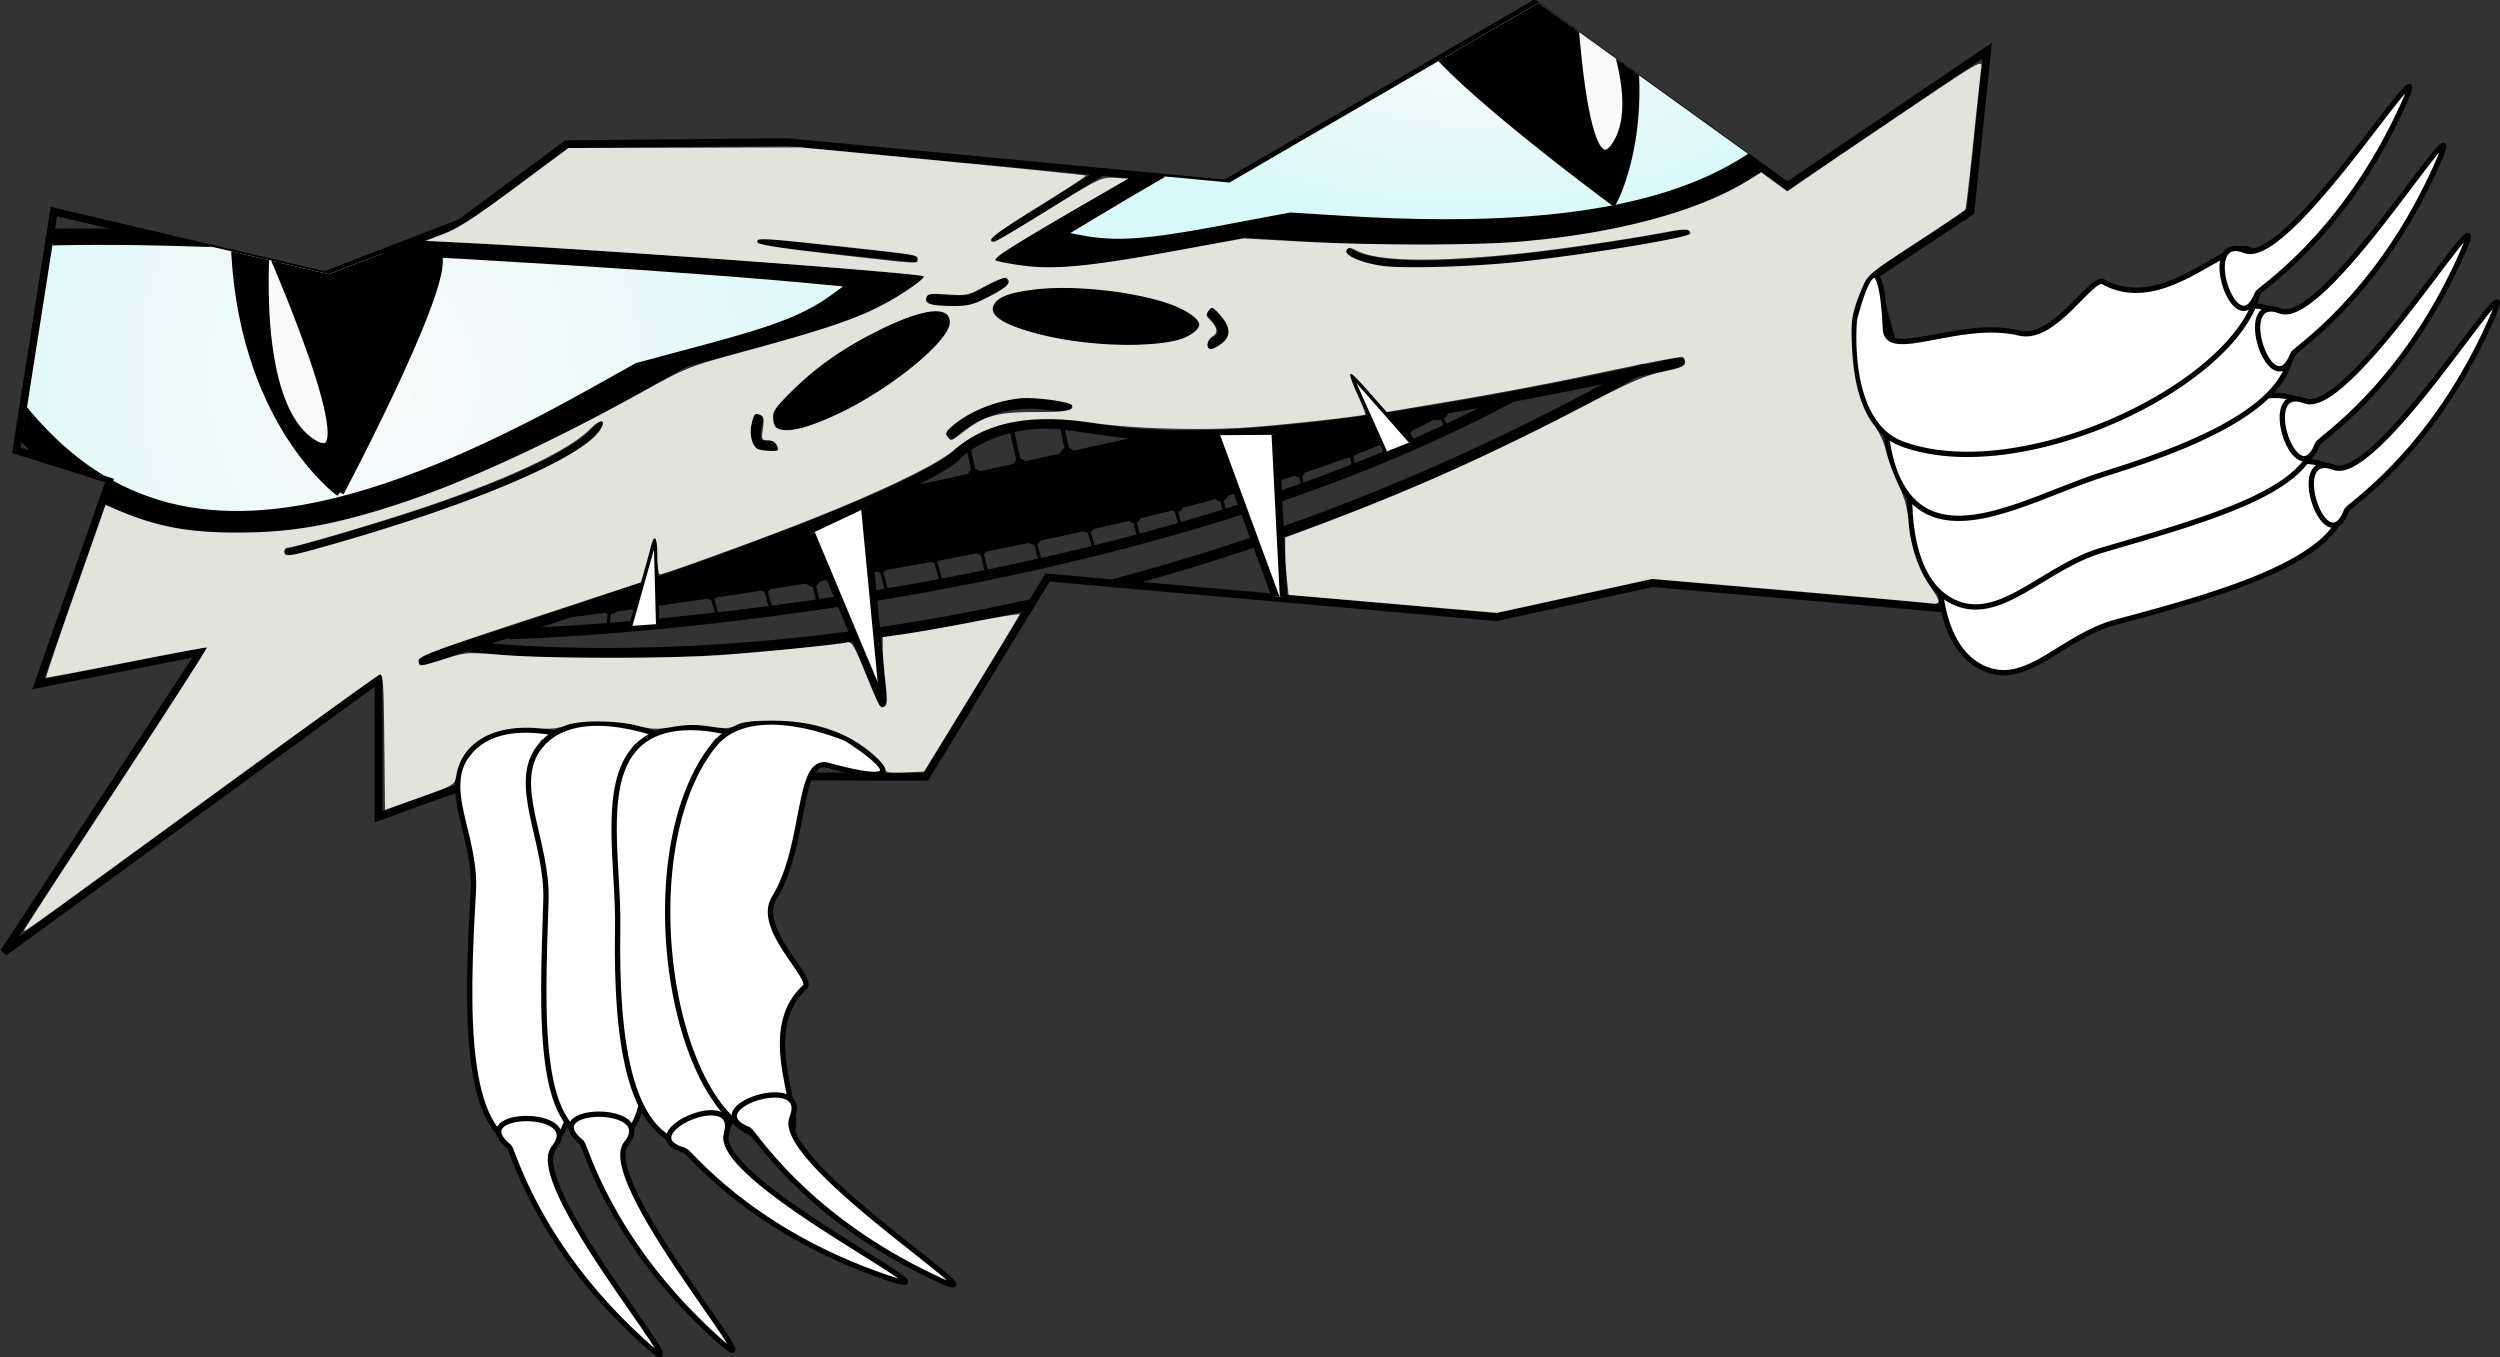 <svg xmlns="http://www.w3.org/2000/svg" xmlns:xlink="http://www.w3.org/1999/xlink" viewBox="0 0 235.3 127.74"><rect x="0" y="0" width="235.3" height="127.74" fill="#333333" stroke="none"/><defs><radialGradient id="c" xlink:href="#a" gradientUnits="userSpaceOnUse" cy="365.92" cx="305.79" gradientTransform="matrix(1.194 -.049 .059 1.434 -80.979 -143.78)" r="42.853"/><radialGradient id="d" xlink:href="#a" gradientUnits="userSpaceOnUse" cy="332.9" cx="407.44" gradientTransform="matrix(1 0 0 .527 0 157.34)" r="38.131"/><linearGradient id="a"><stop offset="0" stop-color="#f9f9f9"/><stop offset="1" stop-color="#d7f9f9"/></linearGradient><clipPath id="b" clipPathUnits="userSpaceOnUse"><path d="M304.95 394.17v12.97s17.043-6.485 17.337-5.095c.294 1.39 34.169 1.327 34.169 1.327l11.46-18.761 42.232 3.729 14.692-3.203 29.385 2.547-8.522-31.499 9.078-6.008 1.574-15.16-18.806 12.74-23.802-17.14-29.091 16.909-41.252-3.902-20.75.196-9.991 7.411-12.791 4.92-25.482-5.987-3.526 22.466 8.815 2.78-6.759 19.224 15.28-3.011-18.512 28.257z" stroke="#000" stroke-width=".73" fill="none"/></clipPath></defs><path d="M35.63 63.92v12.97s17.043-6.485 17.337-5.095c.294 1.39 34.169 1.327 34.169 1.327l11.46-18.761 42.232 3.729 14.692-3.203 29.385 2.547-8.522-31.499 9.078-6.008 1.574-15.16-18.806 12.74L144.427.367l-29.091 16.909-41.252-3.902-20.75.196-9.991 7.411-12.791 4.92L5.07 19.914 1.544 42.38l8.815 2.78L3.6 64.384l15.28-3.011L.368 89.63z" stroke="#000" stroke-width=".73" fill="none"/><g clip-path="url(#b)" transform="translate(-268.942 -330.344)" stroke="#000"><path d="M296.53 380.06c-13.306 1.877-23.166-2.968-31.029-15.248-2.498-3.9-6.289-10.881-6.142-11.31.363-1.059 9.042-1.675 21.23-1.507 15.398.212 53.841 2.392 71.448 4.051l3.815.36-1.21.893c-2.96 2.186-5.957 3.384-13.573 5.427l-7.474 2.005-5.117 2.859c-12.846 7.177-23.269 11.246-31.948 12.47z" stroke-linecap="round" stroke-miterlimit="35.2" stroke-width=".218"/><path d="M295.98 378.19c-11.791 1.663-20.529-2.63-27.497-13.512-2.213-3.456-5.573-9.642-5.443-10.022.321-.938 8.012-1.484 18.813-1.336 13.646.188 47.713 2.12 63.316 3.59l3.38.32-1.071.79c-2.624 1.938-5.28 3-12.028 4.81l-6.624 1.776-4.534 2.534c-11.384 6.36-20.62 9.966-28.311 11.05z" stroke-linecap="round" stroke-miterlimit="35.2" stroke-width=".193" fill="url(#c)"/><path d="M300.92 376.68s-9.395-6.771-9.866-23.863c-.028-1.012 6.535 1.361 6.535 1.361.77.43 1.243-.07 1.772-.012 1.248.136 2.084.22 2.68.254 1.606.09 1.656-1.094 3.344-.878 1.2.153 1.384.154 4.356.513 2.973.359-8.821 22.625-8.821 22.625z" stroke-width=".805"/><path d="M294.03 352.99s-1.396 15.421 4.33 19.024c5.728 3.603-4.33-19.024-4.33-19.024z" stroke-width=".696" fill="#f9f9f9"/><path d="M266.02 350.93s-7.355-.157-9.164 1.921c-.84.966 1.466 2.401 2.74 4.579M295.76 382.42s26.977-6.906 29.806-12.393M340.28 353.08l14.972 1.638" stroke-width=".696" fill="none"/><path d="M358.126 360.176c.7 1.125-2.38 4.307-6.88 7.107s-8.716 4.158-9.416 3.033 2.38-4.307 6.88-7.107 8.716-4.158 9.416-3.033zM381.585 360.99c-.12 1.319-4.495 2-9.774 1.522-5.278-.479-9.46-1.936-9.34-3.256s4.495-2.001 9.774-1.523c5.278.479 9.46 1.937 9.34 3.256z" stroke-linecap="round" stroke-miterlimit="35.2" stroke-width=".313"/><path d="M356.16 358.44s3.541.51 4.57-.033c.978-.516 3.004-1.691 3.004-1.691M340.5 369.41s-1.74 3.595 1.507 2.856M382.71 359.56s3.126 2.487-.123 3.227M308.35 392.58c49.194-15.595 50.839-19.632 50.839-19.632s3.624-3.389 10.019-2.647c6.396.741 13.694 3.842 58.348-5.958M316.83 390.01s55.195-1.302 94.367-22.307M358.15 371.55s4.154-4.928 11.573-2.635" fill="none"/><path d="M351.85 377.22l26.306-5.786" stroke-width=".93" fill="none"/><path d="M322.51 387.95s61.047-7.164 81.695-18.857" fill="none"/><path d="M361.31 381.92c-9.853 1.882-33.596 5.596-35.303 5.522-.38-.016.998-.58 4.162-1.701 5.396-1.913 13.71-5.155 17.396-6.783 2.48-1.096 2.585-1.124 12.49-3.347 5.494-1.233 12.332-2.703 15.195-3.266 4.963-.977 5.358-1.025 8.472-1.015 4.807.015 12.27-.615 18.409-1.553 1.089-.166 1.88-.21 1.758-.097-.252.233-3.849 1.82-5.906 2.607-2.209.845-7.005 2.438-10.39 3.45-4.305 1.29-20.036 4.99-26.284 6.183z" stroke-linecap="round" stroke-miterlimit="35.2" stroke-width=".063"/><path d="M360.62 374.98l-.527-2.537" stroke-width=".4" fill="none"/><path d="M364.87 374.01l-.684-3.189M369.6 373.72l-.684-3.189" stroke-width=".408" fill="none"/><path d="M361.378 375.495c.12.523-.046 1.006-.37 1.08s-.68-.291-.8-.814.047-1.005.37-1.079.681.29.8.813zM365.665 374.56c.12.523-.046 1.006-.37 1.08s-.68-.291-.8-.814.047-1.005.37-1.079.681.29.8.813zM370.083 373.49c.12.522-.046 1.005-.37 1.079s-.68-.291-.8-.814.047-1.005.37-1.079.681.29.8.813z" stroke-linecap="round" stroke-width=".4"/><path d="M326.32 387.85l-.185 1.599M330.07 387.41l-.185 1.599M335.97 386.57l.43 1.551M341.01 385.86l.43 1.551" stroke-linejoin="round" stroke-width=".3" fill="none"/><path d="M345.33 384.47l.687 2.793" stroke-linejoin="round" stroke-width=".326" fill="none"/><path d="M404.32 369.23l.86 1.361M401.16 370.59l.86 1.361M396.09 372.9l.283 1.585M391.24 374.44l.283 1.585M386.92 375.78l.283 1.585" stroke-linejoin="round" stroke-width=".3" fill="none"/><path d="M345.91 384.305c.12.523-.046 1.006-.37 1.08s-.68-.291-.8-.814.047-1.005.37-1.079.681.29.8.813zM341.455 384.747c.12.523-.046 1.006-.37 1.08s-.68-.291-.8-.814.047-1.005.37-1.079.681.29.8.813zM336.343 385.521c.12.523-.046 1.006-.37 1.08s-.68-.291-.8-.814.047-1.005.37-1.079.681.29.8.813zM330.48 386.307c.12.523-.046 1.006-.37 1.08s-.68-.291-.8-.814.047-1.005.37-1.079.681.29.8.813z" stroke-linecap="round" stroke-width=".4"/><path d="M358.86 376.78c0 .536-.269.97-.6.97s-.6-.434-.6-.97.269-.97.6-.97.6.434.6.97z" transform="matrix(1.028 -.234 .148 .649 -97.651 226.67)" stroke-linecap="round" stroke-width=".4"/><path d="M351.9 384.09l.507 1.935" stroke-linejoin="round" stroke-width=".31" fill="none"/><path d="M357.02 383.25l.451 1.657" stroke-linejoin="round" stroke-width=".303" fill="none"/><path d="M361.25 381.99l.578 2.276" stroke-linejoin="round" stroke-width=".318" fill="none"/><path d="M361.708 381.271c.12.523-.046 1.006-.37 1.08s-.68-.291-.8-.814.047-1.005.37-1.079.681.29.8.813zM357.323 382.021c.12.523-.046 1.006-.37 1.08s-.68-.291-.8-.814.047-1.005.37-1.079.681.29.8.813zM352.285 382.945c.12.523-.046 1.006-.37 1.08s-.68-.291-.8-.814.047-1.005.37-1.079.681.29.8.813zM387.445 375.235c.12.523-.046 1.006-.37 1.08s-.68-.291-.8-.814.047-1.005.37-1.079.681.29.8.813zM391.622 373.96c.12.523-.046 1.006-.37 1.08s-.68-.291-.8-.814.047-1.005.37-1.079.681.29.8.813zM396.455 372.148c.12.523-.046 1.006-.37 1.08s-.68-.291-.8-.814.047-1.005.37-1.079.681.29.8.813zM401.715 369.998c.12.523-.046 1.006-.37 1.08s-.68-.291-.8-.814.047-1.005.37-1.079.681.29.8.813z" stroke-linecap="round" stroke-width=".4"/><path d="M358.86 376.78c0 .536-.269.97-.6.97s-.6-.434-.6-.97.269-.97.6-.97.6.434.6.97z" transform="matrix(1.052 -.239 .12 .529 -17.731 255.56)" stroke-linecap="round" stroke-width=".4"/><path d="M366.29 381.04l.507 1.935" stroke-linejoin="round" stroke-width=".31" fill="none"/><path d="M371.4 380.19l.451 1.657" stroke-linejoin="round" stroke-width=".303" fill="none"/><path d="M375.63 378.93l.578 2.276" stroke-linejoin="round" stroke-width=".318" fill="none"/><path d="M366.754 380.338c.12.523-.046 1.006-.37 1.08s-.68-.291-.8-.814.047-1.005.37-1.079.681.29.8.813zM371.76 379.198c.12.523-.046 1.006-.37 1.08s-.68-.291-.8-.814.047-1.005.37-1.079.681.29.8.813zM376.133 378.294c.12.523-.046 1.006-.37 1.08s-.68-.291-.8-.814.047-1.005.37-1.079.681.29.8.813z" stroke-linecap="round" stroke-width=".4"/><path d="M379.52 377.95l.451 1.657" stroke-linejoin="round" stroke-width=".303" fill="none"/><path d="M383.75 376.69l.578 2.276" stroke-linejoin="round" stroke-width=".318" fill="none"/><path d="M380.151 377.242c.12.523-.046 1.006-.37 1.08s-.68-.291-.8-.814.047-1.005.37-1.079.681.29.8.813z" stroke-linecap="round" stroke-width=".4"/><path d="M312.97 391.16s51.482 7.327 110.85-26.334" fill="none"/><path d="M384.32 376.247c.12.523-.046 1.006-.37 1.08s-.68-.291-.8-.814.047-1.005.37-1.079.681.29.8.813z" stroke-linecap="round" stroke-width=".4"/><path d="M345.31 380.56l6.809 16.256-1.781-18.631M388.97 371.27l.9 17.602-6.46-17.566" stroke-width=".7" fill="#fff"/><path d="M330.84 389.08l-.21-8.082-2.335 8.262M399.34 372.88l-3.309-7.377 5.68 6.438" stroke-width=".321" fill="#fff"/><path d="M426.18 350.38c12.807-4.068 19.598-12.703 21.371-27.177.563-4.597.959-12.531.64-12.854-.784-.798-8.875 2.404-19.79 7.83-13.79 6.858-47.5 25.464-62.653 34.582l-3.283 1.975 1.477.282c3.616.689 6.835.472 14.585-.984l7.605-1.428 5.85.362c14.687.91 25.844.065 34.197-2.588z" stroke-linecap="round" stroke-miterlimit="35.2" stroke-width=".218"/><path d="M425.87 348.47c11.349-3.605 17.367-11.257 18.939-24.083.5-4.074.85-11.104.568-11.391-.696-.707-7.865 2.13-17.537 6.94-12.22 6.076-42.093 22.565-55.522 30.645l-2.91 1.75 1.31.25c3.204.61 6.057.418 12.925-.872l6.74-1.266 5.183.321c13.015.806 22.902.058 30.305-2.294z" stroke-linecap="round" stroke-miterlimit="35.2" stroke-width=".193" fill="url(#d)"/><path d="M420.76 349.24s5.538-10.171-1.435-25.782c-.413-.924-5.302 4.056-5.302 4.056-.508.721-1.152.475-1.603.756-1.066.663-1.783 1.101-2.307 1.39-1.408.776-1.966-.27-3.394.655-1.015.658-1.18.738-3.705 2.348s17.745 16.577 17.745 16.577z" stroke-width=".805"/><path d="M416.72 324.9s7.934 13.297 4.33 19.024c-3.602 5.727-4.33-19.024-4.33-19.024z" stroke-width=".696" fill="#f9f9f9"/><path d="M441.07 310.92s6.563-3.325 9.093-2.235c1.175.507-.282 2.799-.489 5.314M427.9 352.18s-27.308 5.452-32.233 1.73M375.07 345.01l-12.788 7.958" stroke-width=".696" fill="none"/></g><g fill="#fff" stroke="#000" stroke-width=".5"><path d="M187.034 63.037c3.95 1.451 7.134-3.16 12.138-4.487 10.918-2.895 23.39-6.522 21.231-12.914-3.15-9.322-31.603 14.246-34.957 6.588-3.354-7.658-2.92-.886-2.92-.886s-.97 9.686 4.508 11.7z"/><path d="M184.304 56.837c4.205 1.545 8.224-3.496 13.536-5.053 10.564-3.097 21.929-6.145 19.833-12.348-3.15-9.323-31.603 14.246-34.957 6.588-3.354-7.659-2.92-.887-2.92-.887s-.97 9.687 4.508 11.7z"/><path d="M181.974 48.397c4.355 1.6 10.762-2.144 16.25-3.841 10.348-3.2 19.177-7.469 17.119-13.56-3.15-9.322-31.603 14.246-34.957 6.588-3.354-7.658-2.92-.886-2.92-.886s-.97 9.686 4.508 11.7z"/><path d="M179.044 41.787c12.567 4.618 36.519-8.08 33.369-17.401-1.35-3.996-8.06 5.71-14.467 2.132-1.06-.593-4.581 5.624-7.866 4.829-5.646-1.367-12.477 2.678-12.624-.373-.524-10.876-2.92-.886-2.92-.886s-.971 9.686 4.508 11.7zM220.874 48.007c.23-.45 7.55-5.08 13.005-16.614 5.454-11.534-9.712 14.325-14.216 12.595-4.504-1.73-.75 9.255 1.211 4.019z"/><path d="M218.144 41.747c.23-.45 7.55-5.08 13.005-16.614 5.454-11.534-9.712 14.325-14.216 12.595-4.504-1.73-.75 9.255 1.211 4.019zM215.824 33.287c.23-.45 7.55-5.08 13.005-16.614 5.454-11.534-9.711 14.325-14.216 12.595-4.504-1.73-.75 9.255 1.211 4.019z"/><path d="M212.464 27.607c.233-.448 7.593-5.016 13.145-16.503s-9.833 14.241-14.322 12.474c-4.49-1.767-.828 9.249 1.177 4.029z"/></g><g fill="#fff" stroke="#000" stroke-width=".5"><path d="M44.071 70.929c-2.61 3.3.779 7.764.48 12.932-.652 11.276-1.093 24.258 5.654 24.198 9.84-.087-3.686-34.469 4.636-35.269 8.322-.8 1.752-2.498 1.752-2.498s-8.901-3.942-12.522.637z"/><path d="M50.801 70.279c-2.779 3.514.76 8.904.583 14.437-.351 11.003-.996 22.752 5.55 22.694 9.84-.087-3.685-34.469 4.637-35.269 8.322-.8 1.752-2.498 1.752-2.498s-8.901-3.942-12.522.637z"/><path d="M59.551 70.689c-2.878 3.64-1.318 10.894-1.415 16.638-.184 10.83 1.12 20.55 7.549 20.493 9.84-.087-3.687-34.469 4.636-35.269 8.322-.8 1.752-2.498 1.752-2.498s-8.901-3.942-12.522.637z"/><path d="M67.151 70.169c-8.305 10.501-3.706 37.218 6.134 37.131 4.217-.037-2.914-9.439 2.483-14.41.894-.823-4.682-5.485-2.902-8.359 3.059-4.938 2.11-13.312 5.055-12.5 10.498 2.893 1.752-2.498 1.752-2.498s-8.901-3.941-12.522.637zM47.931 107.939c.356.358 2.474 8.757 11.733 17.535 9.26 8.778-10.584-13.692-7.537-17.433 3.047-3.74-8.56-3.597-4.196-.102z"/><path d="M54.751 107.529c.356.358 2.474 8.757 11.733 17.535 9.26 8.778-10.584-13.692-7.537-17.433 3.047-3.74-8.56-3.597-4.196-.102zM64.471 108.289c.468.189 5.723 7.075 17.691 11.496s-15.122-8.417-13.794-13.055c1.327-4.639-9.285.065-3.897 1.56z"/><path d="M70.501 106.339c.445.24 4.911 7.661 16.321 13.37 11.41 5.71-14.105-10.027-12.277-14.492 1.829-4.465-9.237-.955-4.045 1.121z"/></g><path d="M2.27 87.55c0-.067 3.903-6.068 8.672-13.336 4.77-7.268 8.606-13.242 8.524-13.275-.082-.033-3.536.602-7.675 1.412-4.398.862-7.486 1.359-7.432 1.198.051-.152 1.33-3.82 2.84-8.15l2.748-7.875.896.386c3.87 1.665 6.78 2.218 11.63 2.21 10.03-.014 20.376-3.618 38.007-13.237 4.448-2.427 4.653-2.509 9.47-3.785 6.469-1.713 10.03-2.879 12.501-4.092 2.503-1.229 4.91-2.915 4.403-3.083-.676-.225-20.26-1.696-33.444-2.512L40.278 22.6l1.642-.641c1.137-.444 3.175-1.78 6.634-4.349l4.993-3.707H75.47l13.324 1.268c7.329.697 13.36 1.302 13.402 1.345.043.043-1.973 1.359-4.48 2.924-2.517 1.571-4.509 2.975-4.45 3.136.06.16.22.269.357.24.136-.028 2.44-1.425 5.118-3.105 4.753-2.981 4.9-3.052 6.16-2.98l1.29.076-2.147 1.233c-7.509 4.313-10.664 6.29-10.331 6.475.196.109 1.467.337 2.825.507 2.993.375 5.812.117 12.936-1.185 2.639-.482 5.462-.997 6.274-1.144 1.06-.191 2.95-.181 6.682.035 11.112.643 21.835.26 28.546-1.018 5.31-1.013 10.518-2.826 13.54-4.716l1.254-.783 1.23.903 1.232.904 2.188-1.502c1.203-.827 5.34-3.633 9.192-6.236 6.386-4.315 6.993-4.67 6.88-4.027-.113.648-1.383 12.818-1.383 13.254 0 .105-2.088 1.56-4.64 3.234l-4.64 3.042-.711 1.573c-1.62 3.585-.816 10.544 1.51 13.063.336.364.764 1.378 1.012 2.399.235.972.745 2.336 1.133 3.03.529.95.739 1.734.844 3.158.16 2.173.882 4.433 1.89 5.917.384.565.784 1.239.89 1.498.174.427.092.457-.885.326-.591-.08-6.68-.623-13.532-1.206l-12.456-1.061-7.347 1.592-7.348 1.593-9.775-.845-9.776-.845-.156-1.502a31.763 31.763 0 01-.157-2.693v-1.192l1.578-.569c8.251-2.971 17.84-7.24 26.706-11.887 4.182-2.192 5.558-2.791 7.161-3.117 1.091-.223 2.029-.404 2.084-.404s.099-.228.099-.505-.142-.503-.316-.5c-.475.006-3.396.572-10.796 2.089-3.68.754-9.003 1.756-11.828 2.227l-5.135.856-.644-.758c-1.545-1.817-2.652-2.933-2.782-2.803-.077.077.223.951.667 1.943s.772 1.827.73 1.856c-.189.133-7.271.916-10.681 1.18-4.424.344-11.28.16-14.773-.396-5.906-.94-10.122-.124-13.258 2.567-1.38 1.182-7.587 4.184-13.385 6.472-5.124 2.022-13.865 5.217-14.274 5.217-.138 0-.247-.79-.247-1.783 0-.98-.097-1.722-.215-1.65-.118.074-.476 1.049-.794 2.167l-.58 2.033-10.443 3.429c-8.903 2.922-10.444 3.499-10.444 3.91 0 .627.3.608 2.544-.166 1.533-.528 2.152-.618 3.39-.493 3.822.388 12.372.555 17.8.349 5.225-.199 15.118-1.024 16.554-1.382.448-.111.666.246 1.74 2.853 1.373 3.337 1.418 3.414 1.842 3.151.23-.141.246-.743.066-2.451-.131-1.245-.24-2.69-.243-3.211-.004-.865.056-.948.69-.95.658-.004 8.81-1.451 11.112-1.973.59-.134 1.07-.17 1.067-.081-.003.09-2.026 3.458-4.495 7.486l-4.488 7.324-1.819.074c-1.441.059-1.818 0-1.818-.286 0-.199-.44-.759-.979-1.245-2.47-2.23-5.661-3.337-9.628-3.335-1.96 0-2.849.107-3.41.409-.637.344-1.014.366-2.39.142-1.158-.189-2.184-.186-3.535.01-1.551.226-2.159.207-3.292-.1-1.892-.516-5.662-.52-6.878-.009-.69.29-1.402.358-2.651.254-4.246-.356-7.052 1.362-7.751 4.744-.122.588-.48.779-3.36 1.786l-3.224 1.127-.068-6.394c-.037-3.517-.167-6.395-.289-6.395s-7.6 5.378-16.616 11.951C2.008 87.931 2.271 87.741 2.271 87.55zm28.366-36.131c13.804-3.897 24.051-8.236 25.818-10.932.728-1.111.017-1.1-1.084.018-1.882 1.91-7.516 4.55-15.345 7.19-4.57 1.542-12.297 3.834-12.923 3.834-.185 0-.336.17-.336.38 0 .538.415.485 3.87-.49zm42.597-9.086c0-.506-.417-.905-.945-.905-.61 0-.632-.05-.486-1.113.122-.89.07-1.144-.262-1.27-.486-.187-.812.238-.858 1.12-.093 1.799.235 2.273 1.572 2.273.538 0 .979-.047.979-.105zm17.377-1.651c1.683-1.347 3.221-1.867 5.864-1.982 1.324-.057 2.83.013 3.347.155.764.211.939.193.939-.099 0-.197.024-.444.055-.548.078-.273-2.237-.768-3.727-.796-1.492-.029-3.837.538-5.346 1.291-1.554.777-2.855 1.917-2.687 2.355.206.535.507.462 1.555-.376zm-15.104-.403c1.492-.297 5.53-2.314 8.122-4.055 3.03-2.037 5.768-4.83 5.768-5.885 0-1.696-2.659-1.324-7.207 1.007-4.757 2.44-9.46 6.458-9.46 8.084 0 .78.712 1.303 1.514 1.115.209-.05.777-.169 1.263-.266zm39.488-7.96c.906-.714.848-1.558-.184-2.685-.84-.917-.853-.921-1.146-.375-.162.304-.202.552-.088.552.114 0 .406.338.65.75.429.726.426.76-.072 1.07-.58.362-.699 1.21-.17 1.21.19 0 .644-.235 1.01-.523zm-4.35-.263c1.14-.255 2.237-.995 2.237-1.51 0-.14-.3-.533-.669-.874-1.614-1.496-8.662-2.82-13.506-2.537-3.634.211-5.27.814-5.27 1.94 0 2.285 11.445 4.268 17.208 2.981zm-17.486-4.178c1.693-.87 2.13-1.365 1.533-1.733-.143-.089-.91.217-1.704.68-1.347.783-1.594.839-3.654.824-1.932-.013-2.21.04-2.21.421 0 .591.332.688 2.436.711 1.603.018 2.006-.083 3.6-.903zm45.609-2.867c5.77-.409 19.791-2.406 20.273-2.888.082-.082.043-.254-.086-.383-.145-.145-2.176.094-5.287.623-12.782 2.17-23.167 2.667-25.929 1.238-.645-.333-.818-.344-.997-.064-.156.247.053.46.766.78 2.052.92 5.263 1.118 11.261.694zm-52.402-.607c0-.434-.246-.474-7.797-1.284-6.806-.73-7.438-.757-7.294-.317.071.216 2.302.566 7.03 1.105 8.415.958 8.061.937 8.061.496z" opacity=".032" fill="none"/><path d="M2.27 87.55c0-.067 3.903-6.068 8.672-13.336 4.77-7.268 8.606-13.242 8.524-13.275-.082-.033-3.536.602-7.675 1.412-4.398.862-7.486 1.359-7.432 1.198.051-.152 1.33-3.82 2.84-8.15l2.748-7.875.896.386c3.87 1.665 6.78 2.218 11.63 2.21 10.03-.014 20.376-3.618 38.007-13.237 4.448-2.427 4.653-2.509 9.47-3.785 6.469-1.713 10.03-2.879 12.501-4.092 2.503-1.229 4.91-2.915 4.403-3.083-.676-.225-20.26-1.696-33.444-2.512L40.278 22.6l1.642-.641c1.137-.444 3.175-1.78 6.634-4.349l4.993-3.707H75.47l13.324 1.268c7.329.697 13.36 1.302 13.402 1.345.043.043-1.973 1.359-4.48 2.924-2.517 1.571-4.509 2.975-4.45 3.136.06.16.22.269.357.24.136-.028 2.44-1.425 5.118-3.105 4.753-2.981 4.9-3.052 6.16-2.98l1.29.076-2.147 1.233c-7.509 4.313-10.664 6.29-10.331 6.475.196.109 1.467.337 2.825.507 2.993.375 5.812.117 12.936-1.185 2.639-.482 5.462-.997 6.274-1.144 1.06-.191 2.95-.181 6.682.035 11.112.643 21.835.26 28.546-1.018 5.31-1.013 10.518-2.826 13.54-4.716l1.254-.783 1.23.903 1.232.904 2.188-1.502c1.203-.827 5.34-3.633 9.192-6.236 6.386-4.315 6.993-4.67 6.88-4.027-.113.648-1.383 12.818-1.383 13.254 0 .105-2.088 1.56-4.64 3.234l-4.64 3.042-.711 1.573c-1.62 3.585-.816 10.544 1.51 13.063.336.364.764 1.378 1.012 2.399.235.972.745 2.336 1.133 3.03.529.95.739 1.734.844 3.158.16 2.173.882 4.433 1.89 5.917.384.565.784 1.239.89 1.498.174.427.092.457-.885.326-.591-.08-6.68-.623-13.532-1.206l-12.456-1.061-7.347 1.592-7.348 1.593-9.775-.845-9.776-.845-.156-1.502a31.763 31.763 0 01-.157-2.693v-1.192l1.578-.569c8.251-2.971 17.84-7.24 26.706-11.887 4.182-2.192 5.558-2.791 7.161-3.117 1.091-.223 2.029-.404 2.084-.404s.099-.228.099-.505-.142-.503-.316-.5c-.475.006-3.396.572-10.796 2.089-3.68.754-9.003 1.756-11.828 2.227l-5.135.856-.644-.758c-1.545-1.817-2.652-2.933-2.782-2.803-.077.077.223.951.667 1.943s.772 1.827.73 1.856c-.189.133-7.271.916-10.681 1.18-4.424.344-11.28.16-14.773-.396-5.906-.94-10.122-.124-13.258 2.567-1.38 1.182-7.587 4.184-13.385 6.472-5.124 2.022-13.865 5.217-14.274 5.217-.138 0-.247-.79-.247-1.783 0-.98-.097-1.722-.215-1.65-.118.074-.476 1.049-.794 2.167l-.58 2.033-10.443 3.429c-8.903 2.922-10.444 3.499-10.444 3.91 0 .627.3.608 2.544-.166 1.533-.528 2.152-.618 3.39-.493 3.822.388 12.372.555 17.8.349 5.225-.199 15.118-1.024 16.554-1.382.448-.111.666.246 1.74 2.853 1.373 3.337 1.418 3.414 1.842 3.151.23-.141.246-.743.066-2.451-.131-1.245-.24-2.69-.243-3.211-.004-.865.056-.948.69-.95.658-.004 8.81-1.451 11.112-1.973.59-.134 1.07-.17 1.067-.081-.003.09-2.026 3.458-4.495 7.486l-4.488 7.324-1.819.074c-1.441.059-1.818 0-1.818-.286 0-.199-.44-.759-.979-1.245-2.47-2.23-5.661-3.337-9.628-3.335-1.96 0-2.849.107-3.41.409-.637.344-1.014.366-2.39.142-1.158-.189-2.184-.186-3.535.01-1.551.226-2.159.207-3.292-.1-1.892-.516-5.662-.52-6.878-.009-.69.29-1.402.358-2.651.254-4.246-.356-7.052 1.362-7.751 4.744-.122.588-.48.779-3.36 1.786l-3.224 1.127-.068-6.394c-.037-3.517-.167-6.395-.289-6.395s-7.6 5.378-16.616 11.951C2.008 87.931 2.271 87.741 2.271 87.55zm28.366-36.131c13.804-3.897 24.051-8.236 25.818-10.932.728-1.111.017-1.1-1.084.018-1.882 1.91-7.516 4.55-15.345 7.19-4.57 1.542-12.297 3.834-12.923 3.834-.185 0-.336.17-.336.38 0 .538.415.485 3.87-.49zm42.597-9.086c0-.506-.417-.905-.945-.905-.61 0-.632-.05-.486-1.113.122-.89.07-1.144-.262-1.27-.486-.187-.812.238-.858 1.12-.093 1.799.235 2.273 1.572 2.273.538 0 .979-.047.979-.105zm17.377-1.651c1.683-1.347 3.221-1.867 5.864-1.982 1.324-.057 2.83.013 3.347.155.764.211.939.193.939-.099 0-.197.024-.444.055-.548.078-.273-2.237-.768-3.727-.796-1.492-.029-3.837.538-5.346 1.291-1.554.777-2.855 1.917-2.687 2.355.206.535.507.462 1.555-.376zm-15.104-.403c1.492-.297 5.53-2.314 8.122-4.055 3.03-2.037 5.768-4.83 5.768-5.885 0-1.696-2.659-1.324-7.207 1.007-4.757 2.44-9.46 6.458-9.46 8.084 0 .78.712 1.303 1.514 1.115.209-.05.777-.169 1.263-.266zm39.488-7.96c.906-.714.848-1.558-.184-2.685-.84-.917-.853-.921-1.146-.375-.162.304-.202.552-.088.552.114 0 .406.338.65.75.429.726.426.76-.072 1.07-.58.362-.699 1.21-.17 1.21.19 0 .644-.235 1.01-.523zm-4.35-.263c1.14-.255 2.237-.995 2.237-1.51 0-.14-.3-.533-.669-.874-1.614-1.496-8.662-2.82-13.506-2.537-3.634.211-5.27.814-5.27 1.94 0 2.285 11.445 4.268 17.208 2.981zm-17.486-4.178c1.693-.87 2.13-1.365 1.533-1.733-.143-.089-.91.217-1.704.68-1.347.783-1.594.839-3.654.824-1.932-.013-2.21.04-2.21.421 0 .591.332.688 2.436.711 1.603.018 2.006-.083 3.6-.903zm45.609-2.867c5.77-.409 19.791-2.406 20.273-2.888.082-.082.043-.254-.086-.383-.145-.145-2.176.094-5.287.623-12.782 2.17-23.167 2.667-25.929 1.238-.645-.333-.818-.344-.997-.064-.156.247.053.46.766.78 2.052.92 5.263 1.118 11.261.694zm-52.402-.607c0-.434-.246-.474-7.797-1.284-6.806-.73-7.438-.757-7.294-.317.071.216 2.302.566 7.03 1.105 8.415.958 8.061.937 8.061.496z" opacity=".032" fill="none"/><path d="M2.27 87.55c0-.067 3.903-6.068 8.672-13.336 4.77-7.268 8.606-13.242 8.524-13.275-.082-.033-3.536.602-7.675 1.412-4.398.862-7.486 1.359-7.432 1.198.051-.152 1.33-3.82 2.84-8.15l2.748-7.875.896.386c3.87 1.665 6.78 2.218 11.63 2.21 10.03-.014 20.376-3.618 38.007-13.237 4.448-2.427 4.653-2.509 9.47-3.785 6.469-1.713 10.03-2.879 12.501-4.092 2.503-1.229 4.91-2.915 4.403-3.083-.676-.225-20.26-1.696-33.444-2.512L40.278 22.6l1.642-.641c1.137-.444 3.175-1.78 6.634-4.349l4.993-3.707H75.47l13.324 1.268c7.329.697 13.36 1.302 13.402 1.345.043.043-1.973 1.359-4.48 2.924-2.517 1.571-4.509 2.975-4.45 3.136.06.16.22.269.357.24.136-.028 2.44-1.425 5.118-3.105 4.753-2.981 4.9-3.052 6.16-2.98l1.29.076-2.147 1.233c-7.509 4.313-10.664 6.29-10.331 6.475.196.109 1.467.337 2.825.507 2.993.375 5.812.117 12.936-1.185 2.639-.482 5.462-.997 6.274-1.144 1.06-.191 2.95-.181 6.682.035 11.112.643 21.835.26 28.546-1.018 5.31-1.013 10.518-2.826 13.54-4.716l1.254-.783 1.23.903 1.232.904 2.188-1.502c1.203-.827 5.34-3.633 9.192-6.236 6.386-4.315 6.993-4.67 6.88-4.027-.113.648-1.383 12.818-1.383 13.254 0 .105-2.088 1.56-4.64 3.234l-4.64 3.042-.711 1.573c-1.62 3.585-.816 10.544 1.51 13.063.336.364.764 1.378 1.012 2.399.235.972.745 2.336 1.133 3.03.529.95.739 1.734.844 3.158.16 2.173.882 4.433 1.89 5.917.384.565.784 1.239.89 1.498.174.427.092.457-.885.326-.591-.08-6.68-.623-13.532-1.206l-12.456-1.061-7.347 1.592-7.348 1.593-9.775-.845-9.776-.845-.156-1.502a31.763 31.763 0 01-.157-2.693v-1.192l1.578-.569c8.251-2.971 17.84-7.24 26.706-11.887 4.182-2.192 5.558-2.791 7.161-3.117 1.091-.223 2.029-.404 2.084-.404s.099-.228.099-.505-.142-.503-.316-.5c-.475.006-3.396.572-10.796 2.089-3.68.754-9.003 1.756-11.828 2.227l-5.135.856-.644-.758c-1.545-1.817-2.652-2.933-2.782-2.803-.077.077.223.951.667 1.943s.772 1.827.73 1.856c-.189.133-7.271.916-10.681 1.18-4.424.344-11.28.16-14.773-.396-5.906-.94-10.122-.124-13.258 2.567-1.38 1.182-7.587 4.184-13.385 6.472-5.124 2.022-13.865 5.217-14.274 5.217-.138 0-.247-.79-.247-1.783 0-.98-.097-1.722-.215-1.65-.118.074-.476 1.049-.794 2.167l-.58 2.033-10.443 3.429c-8.903 2.922-10.444 3.499-10.444 3.91 0 .627.3.608 2.544-.166 1.533-.528 2.152-.618 3.39-.493 3.822.388 12.372.555 17.8.349 5.225-.199 15.118-1.024 16.554-1.382.448-.111.666.246 1.74 2.853 1.373 3.337 1.418 3.414 1.842 3.151.23-.141.246-.743.066-2.451-.131-1.245-.24-2.69-.243-3.211-.004-.865.056-.948.69-.95.658-.004 8.81-1.451 11.112-1.973.59-.134 1.07-.17 1.067-.081-.003.09-2.026 3.458-4.495 7.486l-4.488 7.324-1.819.074c-1.441.059-1.818 0-1.818-.286 0-.199-.44-.759-.979-1.245-2.47-2.23-5.661-3.337-9.628-3.335-1.96 0-2.849.107-3.41.409-.637.344-1.014.366-2.39.142-1.158-.189-2.184-.186-3.535.01-1.551.226-2.159.207-3.292-.1-1.892-.516-5.662-.52-6.878-.009-.69.29-1.402.358-2.651.254-4.246-.356-7.052 1.362-7.751 4.744-.122.588-.48.779-3.36 1.786l-3.224 1.127-.068-6.394c-.037-3.517-.167-6.395-.289-6.395s-7.6 5.378-16.616 11.951C2.008 87.931 2.271 87.741 2.271 87.55zm28.366-36.131c13.804-3.897 24.051-8.236 25.818-10.932.728-1.111.017-1.1-1.084.018-1.882 1.91-7.516 4.55-15.345 7.19-4.57 1.542-12.297 3.834-12.923 3.834-.185 0-.336.17-.336.38 0 .538.415.485 3.87-.49zm42.597-9.086c0-.506-.417-.905-.945-.905-.61 0-.632-.05-.486-1.113.122-.89.07-1.144-.262-1.27-.486-.187-.812.238-.858 1.12-.093 1.799.235 2.273 1.572 2.273.538 0 .979-.047.979-.105zm17.377-1.651c1.683-1.347 3.221-1.867 5.864-1.982 1.324-.057 2.83.013 3.347.155.764.211.939.193.939-.099 0-.197.024-.444.055-.548.078-.273-2.237-.768-3.727-.796-1.492-.029-3.837.538-5.346 1.291-1.554.777-2.855 1.917-2.687 2.355.206.535.507.462 1.555-.376zm-15.104-.403c1.492-.297 5.53-2.314 8.122-4.055 3.03-2.037 5.768-4.83 5.768-5.885 0-1.696-2.659-1.324-7.207 1.007-4.757 2.44-9.46 6.458-9.46 8.084 0 .78.712 1.303 1.514 1.115.209-.05.777-.169 1.263-.266zm39.488-7.96c.906-.714.848-1.558-.184-2.685-.84-.917-.853-.921-1.146-.375-.162.304-.202.552-.088.552.114 0 .406.338.65.75.429.726.426.76-.072 1.07-.58.362-.699 1.21-.17 1.21.19 0 .644-.235 1.01-.523zm-4.35-.263c1.14-.255 2.237-.995 2.237-1.51 0-.14-.3-.533-.669-.874-1.614-1.496-8.662-2.82-13.506-2.537-3.634.211-5.27.814-5.27 1.94 0 2.285 11.445 4.268 17.208 2.981zm-17.486-4.178c1.693-.87 2.13-1.365 1.533-1.733-.143-.089-.91.217-1.704.68-1.347.783-1.594.839-3.654.824-1.932-.013-2.21.04-2.21.421 0 .591.332.688 2.436.711 1.603.018 2.006-.083 3.6-.903zm45.609-2.867c5.77-.409 19.791-2.406 20.273-2.888.082-.082.043-.254-.086-.383-.145-.145-2.176.094-5.287.623-12.782 2.17-23.167 2.667-25.929 1.238-.645-.333-.818-.344-.997-.064-.156.247.053.46.766.78 2.052.92 5.263 1.118 11.261.694zm-52.402-.607c0-.434-.246-.474-7.797-1.284-6.806-.73-7.438-.757-7.294-.317.071.216 2.302.566 7.03 1.105 8.415.958 8.061.937 8.061.496z" opacity=".032" fill="#217821"/><path d="M2.27 87.55c0-.067 3.9-6.068 8.668-13.336 4.768-7.268 8.603-13.241 8.523-13.274-.08-.033-3.497.602-7.595 1.41-4.097.807-7.484 1.443-7.527 1.412s1.201-3.697 2.764-8.147l2.843-8.091.897.386c3.87 1.665 6.78 2.218 11.63 2.21 2.938-.003 4.645-.142 6.84-.555 8.704-1.637 18.089-5.466 31.273-12.761 3.959-2.19 4.353-2.35 8.712-3.51 6.235-1.66 10.727-3.101 12.772-4.096 2.21-1.075 5.103-2.978 4.862-3.197-.38-.342-40.264-3.211-45.518-3.274l-1.39-.017 1.768-.696c1.278-.503 3.152-1.724 6.756-4.4l4.988-3.705 10.922-.012 10.922-.012 13.366 1.273c7.35.7 13.405 1.313 13.454 1.361.048.048-1.967 1.363-4.479 2.922-2.566 1.594-4.518 2.964-4.456 3.13.06.162.22.272.357.244.137-.028 2.44-1.426 5.118-3.106 4.753-2.98 4.9-3.052 6.16-2.979l1.29.075-2.147 1.233c-7.508 4.313-10.664 6.29-10.33 6.476.195.108 1.446.333 2.78.5 3.091.388 5.765.12 14.242-1.427l6.314-1.151 5.303.291c9.684.533 19.868.329 25.506-.511 6.937-1.034 12.995-2.934 16.658-5.224l1.253-.783 1.228.902 1.228.901 2.57-1.761c1.413-.969 5.546-3.77 9.184-6.227 6.533-4.411 6.612-4.455 6.498-3.64-.139.986-1.37 12.752-1.37 13.09 0 .13-2.084 1.6-4.63 3.266-4.848 3.17-4.84 3.163-5.753 5.785-1.142 3.278-.26 9.092 1.765 11.64.412.518.884 1.614 1.14 2.651.241.972.755 2.336 1.143 3.03.529.95.739 1.734.844 3.158.16 2.173.882 4.433 1.89 5.917.384.565.784 1.24.89 1.498.174.428.092.458-.885.327-.591-.08-6.686-.62-13.543-1.204l-12.468-1.06-7.336 1.59-7.337 1.59-9.775-.844-9.775-.845-.157-1.502a31.676 31.676 0 01-.157-2.683v-1.183l2.21-.83c9.723-3.653 16.993-6.902 26.074-11.65 4.174-2.184 5.562-2.787 7.162-3.112 1.09-.223 2.028-.404 2.083-.404s.1-.228.1-.505-.143-.503-.316-.5c-.455.006-3.195.537-10.796 2.09-3.681.753-9.003 1.754-11.827 2.225l-5.135.856-.777-.883c-2.14-2.432-2.515-2.812-2.65-2.678-.08.08.225.95.678 1.932.453.982.783 1.817.734 1.854-.193.144-7.098.915-10.697 1.194-4.388.34-11.168.159-14.9-.4-5.984-.895-10.037-.1-13.132 2.578-1.367 1.182-7.545 4.167-13.385 6.467-5.345 2.104-13.848 5.215-14.256 5.215-.16 0-.265-.72-.265-1.818 0-2.428-.355-2.005-1.257 1.497l-.275 1.069-10.472 3.441c-8.89 2.922-10.472 3.514-10.472 3.92 0 .624.302.604 2.544-.169 1.558-.537 2.142-.62 3.447-.486 3.616.37 12.458.534 17.874.333 5.106-.19 14.988-1.016 16.422-1.373.447-.11.669.252 1.748 2.854 1.397 3.368 1.42 3.407 1.836 3.15.23-.141.245-.743.066-2.452-.131-1.245-.24-2.69-.243-3.21-.004-.866.056-.948.69-.951.658-.003 8.81-1.45 11.112-1.972.59-.134 1.07-.17 1.067-.081-.003.09-2.026 3.458-4.495 7.486l-4.489 7.324-1.818.074c-1.442.059-1.818 0-1.818-.287 0-.198-.44-.758-.98-1.244-2.468-2.231-5.66-3.337-9.627-3.336-1.948.001-2.853.109-3.41.406-.638.341-1.03.363-2.492.14-1.263-.193-2.204-.185-3.462.03-1.459.251-1.974.233-3.316-.115-2.043-.53-5.565-.534-6.825-.006-.688.288-1.406.356-2.652.251-4.173-.349-7.108 1.368-7.629 4.464-.147.878-.167.89-3.427 2.052l-3.279 1.17-.067-6.409c-.037-3.524-.166-6.408-.287-6.408-.12 0-7.59 5.374-16.6 11.943C2.157 87.827 2.27 87.745 2.27 87.551zm28.394-36.138c13.658-3.848 24.032-8.244 25.79-10.926.747-1.14.004-1.087-1.147.082-1.373 1.393-6.52 3.99-11.666 5.885-3.559 1.31-11.808 3.9-15.043 4.722-1.076.273-1.831.599-1.831.788 0 .479.487.41 3.897-.551zm42.57-9.08c0-.506-.417-.905-.945-.905-.61 0-.632-.05-.486-1.112.122-.891.07-1.145-.262-1.272-.486-.186-.812.24-.858 1.121-.093 1.799.235 2.273 1.572 2.273.538 0 .979-.047.979-.105zm17.377-1.651c1.683-1.347 3.221-1.867 5.864-1.982 1.324-.057 2.82.01 3.324.149.806.223.932.196 1.042-.225.155-.592.132-.606-1.713-.985-3.212-.66-7.284.43-9.65 2.585-.525.477-.549 1.204-.04 1.204.133 0 .66-.336 1.173-.746zM78.779 38.99c5-2.33 10.617-6.907 10.617-8.652 0-1.695-2.665-1.323-7.197 1.005-3.095 1.59-5.457 3.272-7.657 5.452-1.638 1.623-1.838 1.924-1.767 2.653.062.637.222.857.711.974.99.238 2.702-.225 5.292-1.432zm36.216-6.673c.906-.712.848-1.557-.184-2.684-.84-.917-.853-.92-1.146-.375-.162.304-.202.552-.088.552.114 0 .406.338.65.75.429.726.426.76-.072 1.07-.58.363-.699 1.21-.17 1.21.19 0 .644-.235 1.01-.523zm-4.35-.264c1.14-.252 2.237-.992 2.237-1.507 0-.14-.3-.534-.669-.875-1.737-1.61-9.407-2.94-14.213-2.465-2.802.276-3.935.637-4.412 1.405-.637 1.026.77 1.96 4.306 2.857 4.101 1.041 9.562 1.292 12.752.585zm-17.486-4.175c1.68-.865 2.13-1.366 1.548-1.725-.136-.084-1.016.26-1.958.766-1.63.875-1.798.912-3.557.787-1.506-.108-1.873-.06-1.994.254-.232.605.41.832 2.362.836 1.586.003 2.023-.108 3.599-.918zm50.056-3.257c6.925-.768 15.882-2.264 15.882-2.652 0-.469-.61-.424-5.442.396-12.777 2.168-23.156 2.663-25.917 1.235-.645-.333-.818-.344-.997-.064-.285.448 1.288 1.16 3.25 1.472 1.876.299 8.897.093 13.223-.387zm-56.849-.225c0-.426-.09-.44-7.945-1.285-6.7-.721-7.29-.747-7.145-.309.071.216 2.303.567 7.029 1.105 8.431.96 8.061.938 8.061.49z" opacity=".032" fill="#217821"/><path d="M2.27 87.55c0-.07 3.9-6.072 8.668-13.336 4.767-7.264 8.603-13.235 8.523-13.267-.08-.033-3.497.603-7.595 1.412-4.097.81-7.485 1.445-7.528 1.412s1.198-3.702 2.759-8.153l2.837-8.092.903.388c3.881 1.67 6.784 2.221 11.636 2.21 5.07-.01 8.92-.692 14.9-2.637 6.196-2.015 14.395-5.783 23.158-10.641 4-2.218 4.335-2.352 9.122-3.657 9.741-2.656 12.3-3.614 15.799-5.915.917-.603 1.583-1.172 1.48-1.264-.357-.32-30.623-2.53-43.353-3.166l-3.516-.175 1.748-.673c1.283-.494 3.074-1.659 6.722-4.37l4.974-3.695 10.937-.028 10.937-.029 13.363 1.28c7.35.704 13.406 1.322 13.458 1.374.051.051-1.963 1.368-4.476 2.925-4.054 2.511-5.026 3.282-4.163 3.3.14.002 2.463-1.367 5.165-3.043 4.768-2.958 4.948-3.045 6.187-2.972l1.275.074-3.03 1.752c-7.81 4.514-9.794 5.765-9.445 5.955.194.106 1.362.325 2.595.487 2.976.39 6.318.062 14.426-1.417l6.313-1.152 5.304.294c6.626.368 16.619.372 20.809.008 9.015-.782 16.71-2.852 21.36-5.746l1.248-.777 1.226.9 1.227.901 1.814-1.255c.997-.69 5.13-3.492 9.185-6.225 7.257-4.893 7.37-4.958 7.255-4.146-.064.454-.402 3.598-.752 6.988-.35 3.39-.687 6.247-.75 6.348-.062.101-2.148 1.508-4.635 3.127-4.244 2.762-4.552 3.015-5.023 4.132-1.028 2.442-1.14 3.09-.998 5.842.164 3.188.853 5.596 2.048 7.163.484.634.975 1.683 1.156 2.472.173.754.69 2.166 1.148 3.138.608 1.287.87 2.254.966 3.552.152 2.073.879 4.316 1.87 5.776 1.27 1.87 1.262 1.998-.12 1.828-.661-.082-6.757-.626-13.545-1.21l-12.342-1.06-7.312 1.597-7.312 1.597-9.799-.847-9.798-.847-.158-1.505a31.802 31.802 0 01-.157-2.697v-1.192l2.21-.823c9.406-3.501 16.795-6.8 26.075-11.64 4.179-2.18 5.578-2.786 7.26-3.144 1.702-.362 2.084-.53 2.084-.912 0-.257-.142-.466-.316-.463-.529.008-3.835.654-9.42 1.84-2.923.62-8.244 1.624-11.825 2.23l-6.51 1.102-.779-.884c-2.156-2.448-2.516-2.812-2.65-2.677-.08.08.225.949.678 1.931.452.983.782 1.818.733 1.856-.19.148-7.08.917-10.693 1.194-4.414.34-11.241.157-14.903-.397-5.949-.9-10.004-.111-13.119 2.552-1.91 1.633-8.641 4.752-17.185 7.965-5.308 1.995-10.202 3.738-10.497 3.738-.13 0-.236-.802-.236-1.782 0-1.768-.292-2.149-.62-.809a69.406 69.406 0 01-.55 2.02l-.38 1.323-10.462 3.443c-8.843 2.91-10.463 3.517-10.463 3.918 0 .605.08.6 2.5-.165 1.971-.623 2.106-.632 5.38-.364 4.255.347 15.867.349 20.657.003 4.166-.302 10.978-.983 11.763-1.177.465-.114.666.215 1.745 2.855 1.373 3.36 1.404 3.414 1.83 3.151.235-.145.25-.696.063-2.326-.135-1.174-.247-2.596-.248-3.16l-.002-1.024 2.21-.317c1.215-.174 4.113-.688 6.44-1.142 2.326-.453 4.227-.759 4.224-.678-.003.08-2.027 3.442-4.495 7.47l-4.49 7.323-1.818.074c-1.441.06-1.818 0-1.818-.286 0-.198-.44-.758-.979-1.245-2.469-2.23-5.66-3.336-9.627-3.335-1.949 0-2.853.108-3.41.406-.638.341-1.03.363-2.492.14-1.27-.195-2.205-.185-3.49.035-1.488.255-1.994.239-3.316-.107-2.032-.53-5.55-.54-6.797-.02-.688.288-1.407.356-2.652.252-4.174-.35-7.109 1.368-7.629 4.464-.147.877-.167.889-3.427 2.051l-3.28 1.17-.067-6.434c-.059-5.637-.115-6.415-.451-6.286-.211.081-7.681 5.467-16.6 11.97-17.011 12.4-16.847 12.282-16.847 12.08zm29.346-36.408c13.04-3.734 23.141-8.059 24.825-10.629.712-1.087.113-1.147-.94-.094-2.023 2.024-7.796 4.728-15.855 7.427-4.29 1.437-11.948 3.69-12.544 3.69-.185 0-.336.17-.336.378 0 .56.444.49 4.85-.772zm41.618-8.803c0-.506-.417-.905-.945-.905-.61 0-.632-.05-.486-1.113.12-.884.069-1.144-.255-1.268-.517-.198-.59-.117-.823.92-.203.9.058 1.949.564 2.27.316.201 1.945.28 1.945.096zm17.533-1.762c1.926-1.47 3.142-1.795 6.71-1.793 2.873.002 3.702-.16 3.392-.661-.214-.348-3.725-.784-5.002-.622-2.45.31-4.874 1.348-6.404 2.742-.431.393-.499.596-.285.853.368.443.3.466 1.589-.519zm-11.988-1.58c5-2.33 10.617-6.907 10.617-8.652 0-1.696-2.665-1.323-7.197 1.005-3.095 1.59-5.457 3.272-7.657 5.452-1.638 1.623-1.838 1.924-1.767 2.653.062.637.222.857.711.974.99.238 2.702-.225 5.292-1.432zm36.216-6.673c.885-.696.846-1.526-.123-2.63-.72-.818-.817-.86-1.106-.465-.257.351-.25.5.033.783.779.78.89 1.292.352 1.628-.576.36-.693 1.208-.166 1.208.19 0 .644-.236 1.01-.524zm-4.35-.264c1.14-.252 2.237-.992 2.237-1.507 0-.59-1.467-1.536-3.257-2.099-3.569-1.122-8.91-1.637-12.355-1.191-2.262.293-3.247.655-3.682 1.355-.637 1.026.77 1.96 4.306 2.857 4.101 1.041 9.562 1.292 12.752.585zm-17.486-4.176c1.68-.864 2.13-1.365 1.548-1.724-.136-.084-1.016.26-1.958.766-1.63.875-1.798.912-3.557.787-1.506-.108-1.873-.06-1.994.254-.232.605.41.832 2.362.836 1.586.003 2.023-.108 3.599-.919zm49.972-3.252c6.524-.714 15.966-2.286 15.966-2.657 0-.44-.5-.468-2.303-.125-3.497.665-10.192 1.647-13.734 2.014-8.114.842-13.368.754-15.322-.257-.645-.333-.818-.344-.996-.064-.285.448 1.288 1.16 3.249 1.472 1.856.294 8.803.092 13.14-.383zm-56.765-.229c0-.423-.017-.426-7.94-1.283-6.69-.723-7.295-.75-7.15-.31.072.215 2.307.566 7.03 1.105 8.41.96 8.06.938 8.06.488z" fill="#e2e3db"/></svg>